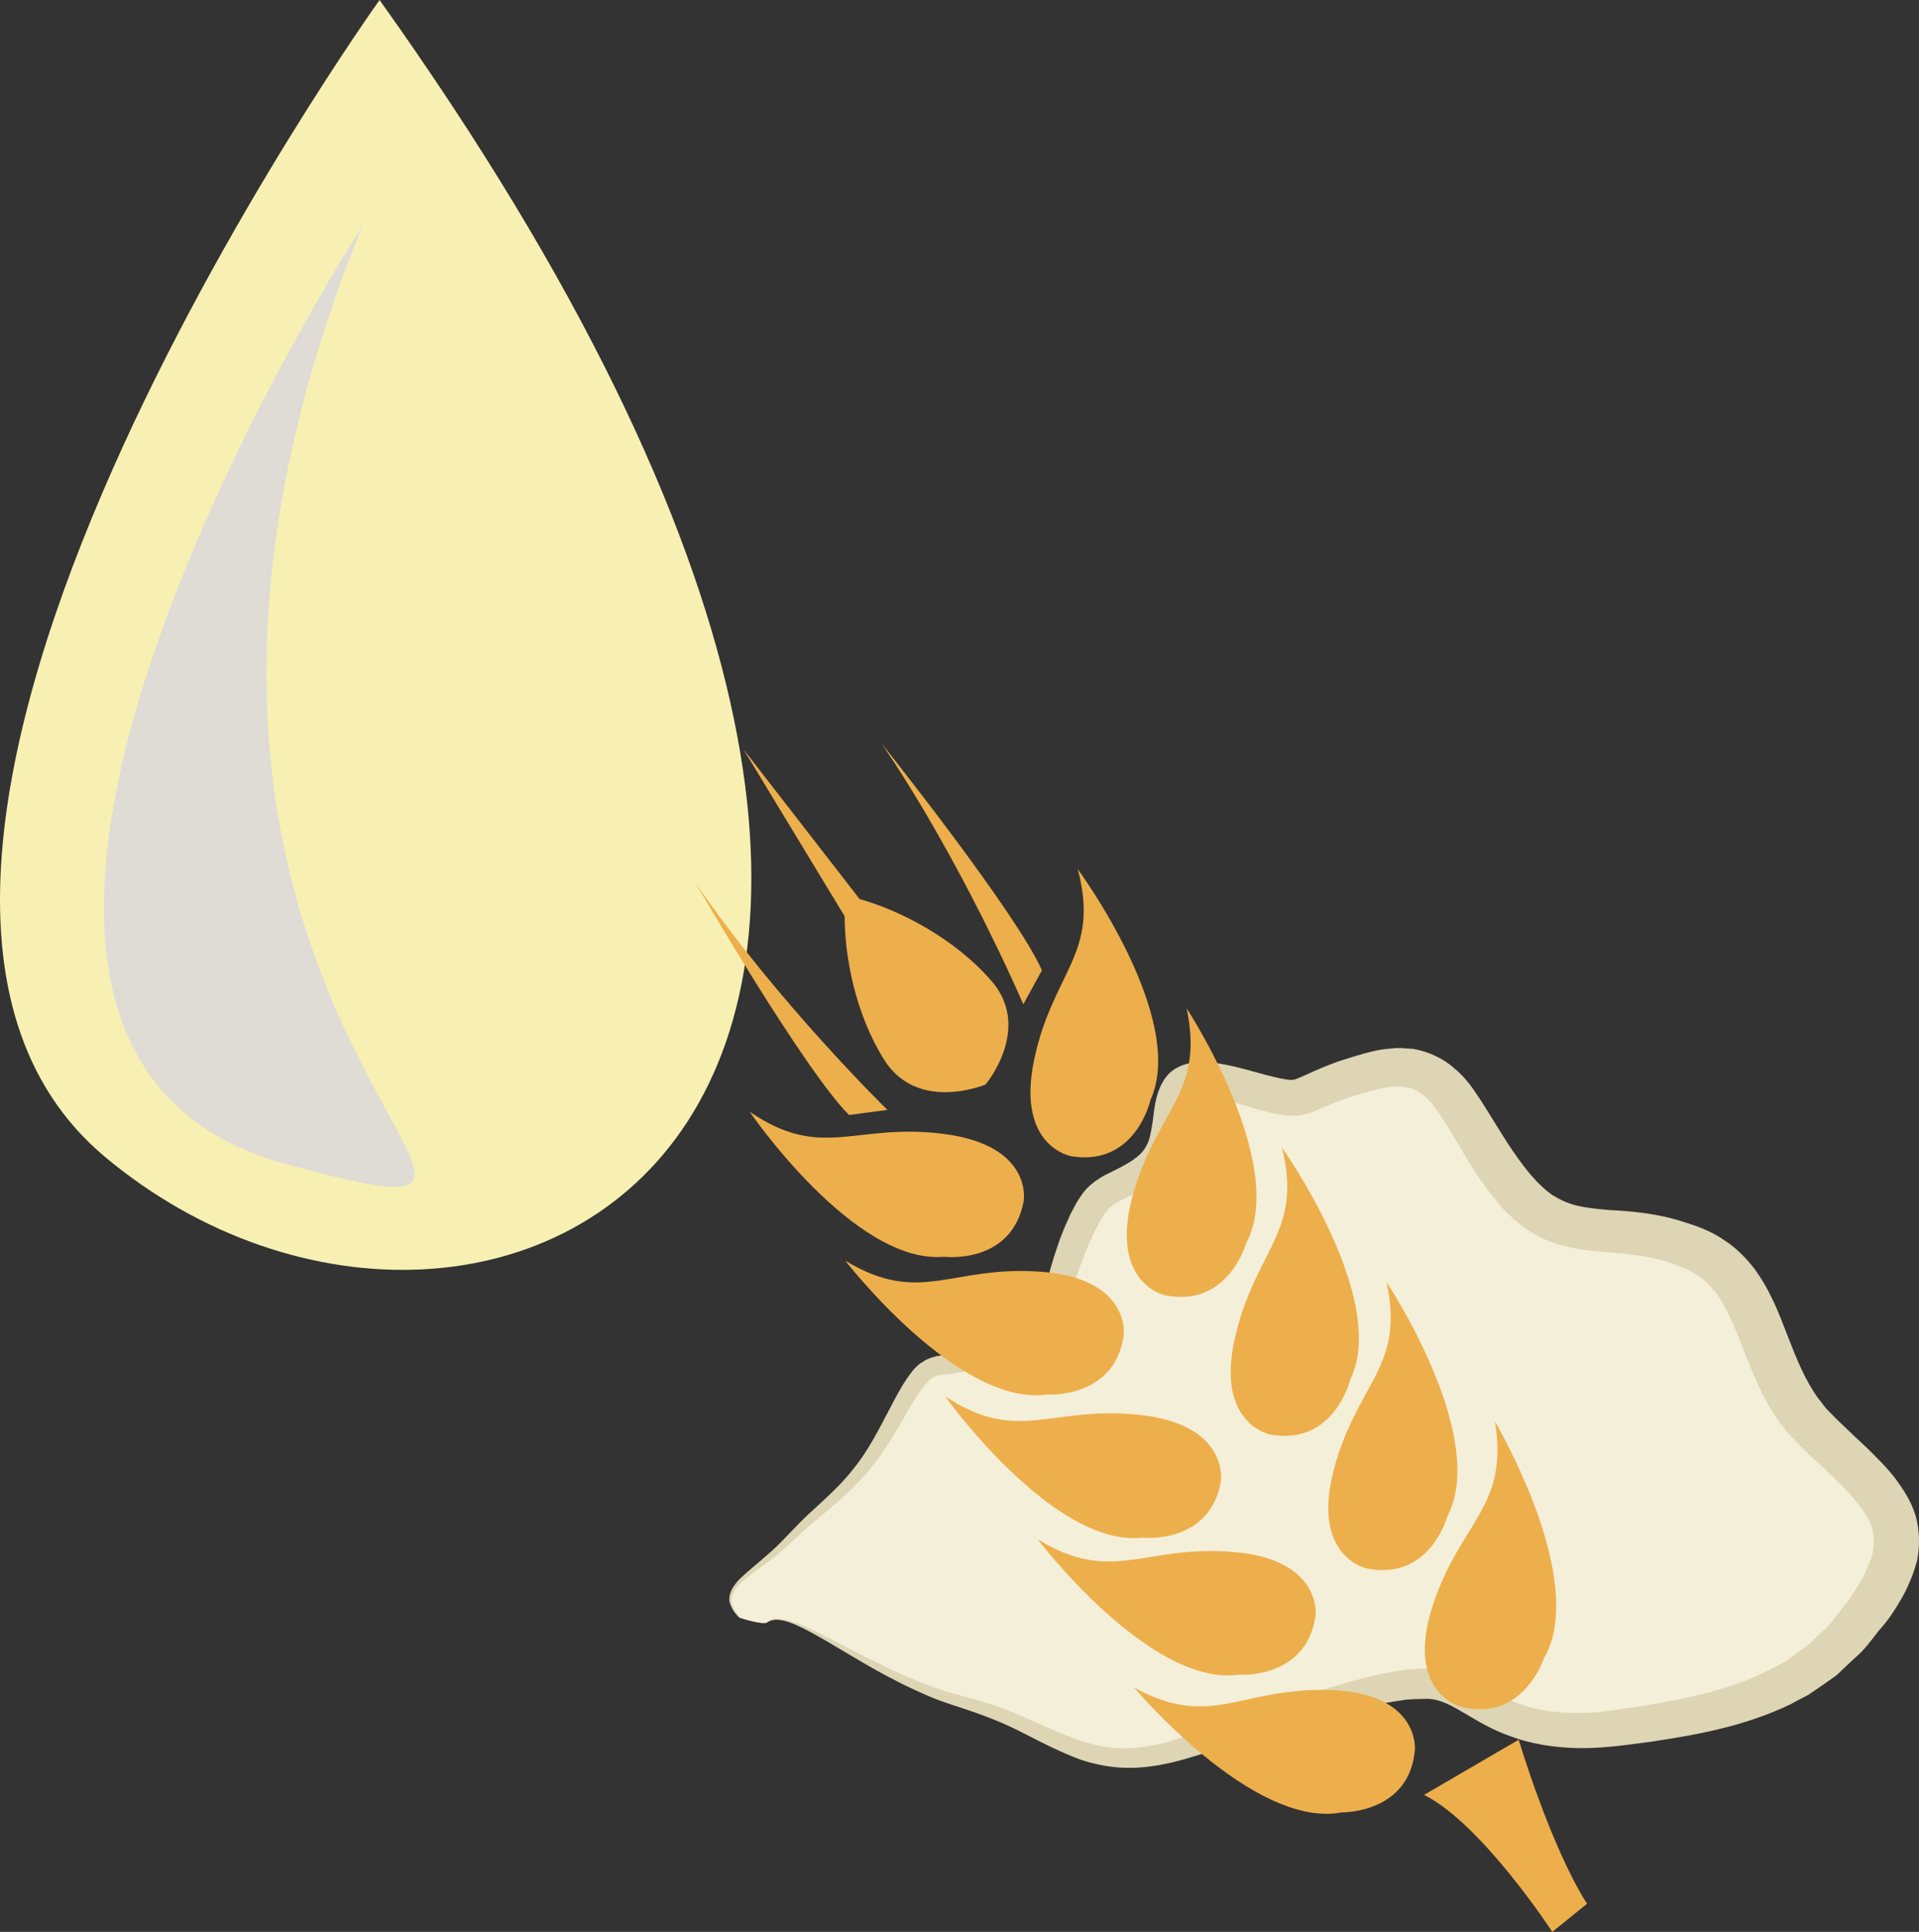 <?xml version="1.0" encoding="UTF-8" standalone="no"?>
<!-- Creator: CorelDRAW Home & Student X7 -->

<svg
   xmlns:dc="http://purl.org/dc/elements/1.1/"
   xmlns:cc="http://creativecommons.org/ns#"
   xmlns:rdf="http://www.w3.org/1999/02/22-rdf-syntax-ns#"
   xmlns:svg="http://www.w3.org/2000/svg"
   xmlns="http://www.w3.org/2000/svg"
   xmlns:sodipodi="http://sodipodi.sourceforge.net/DTD/sodipodi-0.dtd"
   xmlns:inkscape="http://www.inkscape.org/namespaces/inkscape"
   xml:space="preserve"
   width="52.526mm"
   height="52.88mm"
   version="1.1"
   style="clip-rule:evenodd;fill-rule:evenodd;image-rendering:optimizeQuality;shape-rendering:geometricPrecision;text-rendering:geometricPrecision"
   viewBox="0 0 5252.622 5288"
   id="svg46"
   sodipodi:docname="2995.svg"
   inkscape:version="0.92.4 (5da689c313, 2019-01-14)"><rect x="0" y="0" width="5252.622" height="5288" fill="#333333" stroke="none"/><sodipodi:namedview
   pagecolor="#ffffff"
   bordercolor="#666666"
   borderopacity="1"
   objecttolerance="10"
   gridtolerance="10"
   guidetolerance="10"
   inkscape:pageopacity="0"
   inkscape:pageshadow="2"
   inkscape:window-width="640"
   inkscape:window-height="480"
   id="namedview48"
   showgrid="false"
   inkscape:zoom="0.2102413"
   inkscape:cx="92.823394"
   inkscape:cy="97.511809"
   inkscape:window-x="0"
   inkscape:window-y="0"
   inkscape:window-maximized="0"
   inkscape:current-layer="svg46" />
 <defs
   id="defs4">
  <style
   type="text/css"
   id="style2">
   <![CDATA[
    .fil3 {fill:#DDD5B3;fill-rule:nonzero}
    .fil1 {fill:#DEDCD5;fill-rule:nonzero}
    .fil4 {fill:#EDAF4B;fill-rule:nonzero}
    .fil2 {fill:#F4EFD9;fill-rule:nonzero}
    .fil0 {fill:#F7F0B2;fill-rule:nonzero}
   ]]>
  </style>
 </defs>
 <g
   id="Vrstva_x0020_1"
   transform="translate(-8044.048,-12142)">
  <path
   class="fil0"
   d="m 9083,12142 c 0,0 -1701,2375 -750,3168 1042,869 2956,-75 750,-3168 z"
   id="path7"
   inkscape:connector-curvature="0"
   style="fill:#f7f0b2;fill-rule:nonzero" />
  <path
   class="fil1"
   d="m 9036,12760 c 0,0 -1443,2233 -207,2569 1048,284 -679,-382 207,-2569 z"
   id="path9"
   inkscape:connector-curvature="0"
   style="fill:#dedcd5;fill-rule:nonzero" />
 </g>
 <g
   id="Vrstva_x0020_1_0"
   transform="translate(-8044.048,-12142)">
  <path
   class="fil2"
   d="m 10144,16583 c 62,-52 276,147 534,217 258,71 334,213 604,128 269,-85 541,-186 675,-178 135,8 187,164 517,121 330,-42 527,-99 686,-325 159,-227 43,-311 -138,-482 -180,-169 -132,-424 -352,-509 -221,-85 -343,14 -490,-170 -147,-184 -159,-368 -380,-312 -221,57 -160,100 -307,57 -147,-43 -209,-57 -233,14 -24,71 0,156 -98,213 -98,56 -111,28 -171,170 -62,141 -25,184 -209,297 -184,113 -172,-27 -282,185 -111,211 -178,226 -288,339 -111,113 -218,137 -144,222 0,0 65,21 76,13 z"
   id="path13"
   inkscape:connector-curvature="0"
   style="fill:#f4efd9;fill-rule:nonzero" />
  <path
   class="fil3"
   d="m 10144,16583 c 0,0 -2,2 -12,2 -11,-1 -30,-4 -64,-15 -6,-6 -18,-17 -25,-37 -9,-21 5,-50 29,-72 24,-23 54,-46 86,-75 32,-29 63,-66 103,-103 40,-37 84,-75 121,-123 39,-48 68,-106 101,-169 17,-32 33,-64 60,-98 8,-9 15,-17 28,-24 11,-8 25,-12 37,-15 25,-4 42,-5 60,-9 35,-10 70,-28 104,-51 18,-12 35,-24 51,-36 l 24,-20 12,-10 9,-11 c 28,-29 41,-61 52,-105 13,-44 28,-91 49,-135 4,-11 11,-22 17,-34 5,-11 14,-23 22,-35 18,-25 51,-46 74,-56 22,-11 46,-23 62,-34 17,-12 30,-24 38,-40 9,-15 12,-36 16,-59 4,-24 5,-50 14,-81 2,-7 6,-16 9,-24 5,-9 10,-19 18,-28 15,-18 38,-29 62,-34 24,-5 42,-4 58,-2 18,2 33,5 48,8 57,12 117,33 160,39 l 9,1 c 1,0 2,0 4,0 3,-1 7,0 10,-2 5,-1 19,-8 31,-13 28,-13 57,-25 87,-36 30,-9 58,-19 92,-27 17,-4 34,-7 53,-8 18,-3 39,0 59,1 41,7 82,26 110,51 31,25 50,52 68,79 35,53 63,103 96,151 32,47 67,91 107,119 21,13 42,23 67,29 25,6 54,9 86,12 64,3 140,10 210,34 33,10 72,24 105,47 35,22 63,51 86,81 45,62 68,126 91,185 24,62 48,121 83,169 10,11 17,24 28,34 10,10 20,21 33,33 25,24 50,48 75,71 25,25 51,50 74,80 23,31 45,64 57,105 11,41 11,84 3,123 -6,19 -11,37 -19,54 -7,18 -15,33 -24,49 -18,31 -37,60 -61,86 -21,27 -41,55 -69,78 l -38,36 c -12,13 -28,21 -42,32 l -44,30 c -16,9 -32,16 -47,25 -128,62 -261,85 -387,104 -63,8 -127,18 -194,17 -66,-1 -133,-11 -194,-35 -63,-22 -114,-60 -158,-82 -22,-11 -41,-17 -63,-18 -25,1 -48,0 -75,5 -104,15 -208,46 -305,75 -99,30 -194,58 -284,85 -48,14 -97,23 -145,24 -49,1 -97,-8 -139,-22 -85,-31 -151,-73 -219,-102 -33,-14 -66,-26 -99,-37 -33,-11 -66,-21 -96,-34 -59,-25 -111,-52 -157,-78 -91,-52 -158,-96 -209,-118 -24,-11 -46,-16 -60,-14 -14,2 -19,7 -19,7 0,0 4,-6 19,-9 15,-2 36,2 63,11 52,20 123,61 216,107 47,23 99,48 159,69 30,11 61,19 94,28 35,10 70,20 105,34 72,27 143,66 219,89 77,25 162,18 247,-10 90,-31 183,-63 280,-96 99,-32 200,-68 316,-89 29,-6 61,-7 93,-8 35,0 72,11 101,24 58,28 101,58 151,74 49,18 103,24 159,24 57,0 115,-11 177,-20 121,-20 243,-45 348,-100 13,-7 26,-13 39,-20 l 35,-26 c 12,-9 25,-16 35,-27 l 32,-30 c 22,-19 39,-44 58,-68 19,-23 35,-48 49,-73 7,-13 14,-25 18,-38 6,-12 9,-25 13,-36 4,-25 4,-47 -2,-69 -13,-43 -55,-89 -102,-135 -24,-23 -49,-46 -74,-69 -12,-11 -26,-26 -39,-40 -15,-13 -25,-29 -38,-45 -45,-62 -72,-130 -97,-194 -23,-60 -45,-115 -75,-158 -17,-20 -33,-39 -55,-51 -20,-15 -45,-23 -73,-34 -57,-18 -114,-24 -180,-29 -33,-3 -69,-6 -107,-16 -39,-9 -76,-26 -108,-48 -15,-12 -30,-23 -43,-36 -14,-12 -25,-25 -35,-38 -23,-27 -41,-52 -59,-79 -34,-52 -62,-106 -93,-152 -14,-22 -30,-43 -46,-57 -16,-14 -32,-22 -51,-25 -20,-3 -43,-2 -68,3 -25,6 -53,14 -80,22 -26,9 -52,18 -77,29 -14,6 -26,13 -49,19 -10,4 -22,5 -33,5 h -17 l -14,-2 -27,-4 -23,-7 c -15,-3 -30,-7 -43,-12 -27,-7 -53,-16 -79,-21 -13,-4 -25,-6 -36,-7 -11,-2 -22,-2 -25,-2 -4,1 -7,2 -9,4 -1,1 -2,3 -4,6 -1,4 -3,6 -4,12 -7,19 -10,43 -14,68 -5,27 -11,57 -28,86 -16,28 -42,51 -68,68 -26,17 -50,27 -74,38 -23,11 -34,18 -46,31 -6,8 -11,15 -17,25 -5,9 -10,18 -15,29 -21,41 -36,81 -51,124 -3,10 -7,21 -11,32 -5,12 -10,23 -15,34 -6,11 -14,22 -21,33 -7,10 -17,18 -25,28 l -13,13 -14,12 -27,22 c -19,13 -39,25 -58,37 -38,23 -80,44 -126,54 -23,5 -47,6 -63,8 -15,2 -24,8 -36,19 -22,25 -41,57 -58,87 -36,62 -70,121 -114,169 -43,49 -91,87 -131,121 -42,34 -75,69 -109,97 -35,28 -67,49 -91,70 -25,20 -38,44 -32,64 5,19 16,30 20,37 33,11 53,15 64,16 10,0 12,-2 12,-2 z"
   id="path15"
   inkscape:connector-curvature="0"
   style="fill:#ddd5b3;fill-rule:nonzero" />
  <path
   class="fil4"
   d="m 11917,16930 c 0,0 12,-155 -234,-162 -246,-7 -324,109 -535,-7 0,0 326,388 568,342 0,0 187,4 201,-173 z"
   id="path17"
   inkscape:connector-curvature="0"
   style="fill:#edaf4b;fill-rule:nonzero" />
  <path
   class="fil4"
   d="m 11645,16564 c 0,0 19,-154 -226,-174 -245,-20 -330,91 -535,-35 0,0 307,405 551,371 0,0 185,14 210,-162 z"
   id="path19"
   inkscape:connector-curvature="0"
   style="fill:#edaf4b;fill-rule:nonzero" />
  <path
   class="fil4"
   d="m 11386,16196 c 0,0 23,-154 -221,-181 -245,-27 -333,82 -534,-51 0,0 295,414 540,387 0,0 185,20 215,-155 z"
   id="path21"
   inkscape:connector-curvature="0"
   style="fill:#edaf4b;fill-rule:nonzero" />
  <path
   class="fil4"
   d="m 11120,15795 c 0,0 18,-154 -227,-172 -246,-18 -329,94 -535,-30 0,0 310,402 554,366 0,0 185,12 208,-164 z"
   id="path23"
   inkscape:connector-curvature="0"
   style="fill:#edaf4b;fill-rule:nonzero" />
  <path
   class="fil4"
   d="m 10846,15430 c 0,0 27,-152 -217,-184 -245,-32 -334,75 -533,-61 0,0 286,419 532,397 0,0 185,23 218,-152 z"
   id="path25"
   inkscape:connector-curvature="0"
   style="fill:#edaf4b;fill-rule:nonzero" />
  <path
   class="fil4"
   d="m 11965,16539 c -75,234 75,274 75,274 173,46 230,-132 230,-132 124,-212 -134,-648 -134,-648 39,237 -96,273 -171,506 z"
   id="path27"
   inkscape:connector-curvature="0"
   style="fill:#edaf4b;fill-rule:nonzero" />
  <path
   class="fil4"
   d="m 11784,16435 c 174,36 222,-143 222,-143 114,-219 -167,-641 -167,-641 52,234 -82,276 -144,514 -63,237 89,270 89,270 z"
   id="path29"
   inkscape:connector-curvature="0"
   style="fill:#edaf4b;fill-rule:nonzero" />
  <path
   class="fil4"
   d="m 11522,16069 c 175,30 218,-151 218,-151 107,-221 -187,-635 -187,-635 58,233 -73,279 -128,518 -56,240 97,268 97,268 z"
   id="path31"
   inkscape:connector-curvature="0"
   style="fill:#edaf4b;fill-rule:nonzero" />
  <path
   class="fil4"
   d="m 11144,15416 c -64,237 87,271 87,271 174,37 224,-142 224,-142 116,-218 -163,-643 -163,-643 50,235 -83,277 -148,514 z"
   id="path33"
   inkscape:connector-curvature="0"
   style="fill:#edaf4b;fill-rule:nonzero" />
  <path
   class="fil4"
   d="m 10977,15307 c 176,28 216,-154 216,-154 102,-224 -199,-632 -199,-632 62,232 -68,280 -119,520 -51,241 102,266 102,266 z"
   id="path35"
   inkscape:connector-curvature="0"
   style="fill:#edaf4b;fill-rule:nonzero" />
  <path
   class="fil4"
   d="m 12293,17430 95,-77 c -101,-159 -187,-449 -187,-449 l -259,151 c 158,79 351,375 351,375 z"
   id="path37"
   inkscape:connector-curvature="0"
   style="fill:#edaf4b;fill-rule:nonzero" />
  <path
   class="fil4"
   d="m 10896,14798 c -71,-160 -439,-621 -439,-621 222,326 388,714 388,714 z"
   id="path39"
   inkscape:connector-curvature="0"
   style="fill:#edaf4b;fill-rule:nonzero" />
  <path
   class="fil4"
   d="m 9948,14559 c 0,0 296,511 420,635 l 105,-14 c 0,0 -302,-295 -525,-621 z"
   id="path41"
   inkscape:connector-curvature="0"
   style="fill:#edaf4b;fill-rule:nonzero" />
  <path
   class="fil4"
   d="m 10356,14650 c 0,110 29,266 107,391 90,146 272,72 278,70 v 0 0 0 0 c 4,-4 129,-156 16,-285 -102,-117 -252,-193 -360,-223 l -318,-410 z"
   id="path43"
   inkscape:connector-curvature="0"
   style="fill:#edaf4b;fill-rule:nonzero" />
 </g>
</svg>